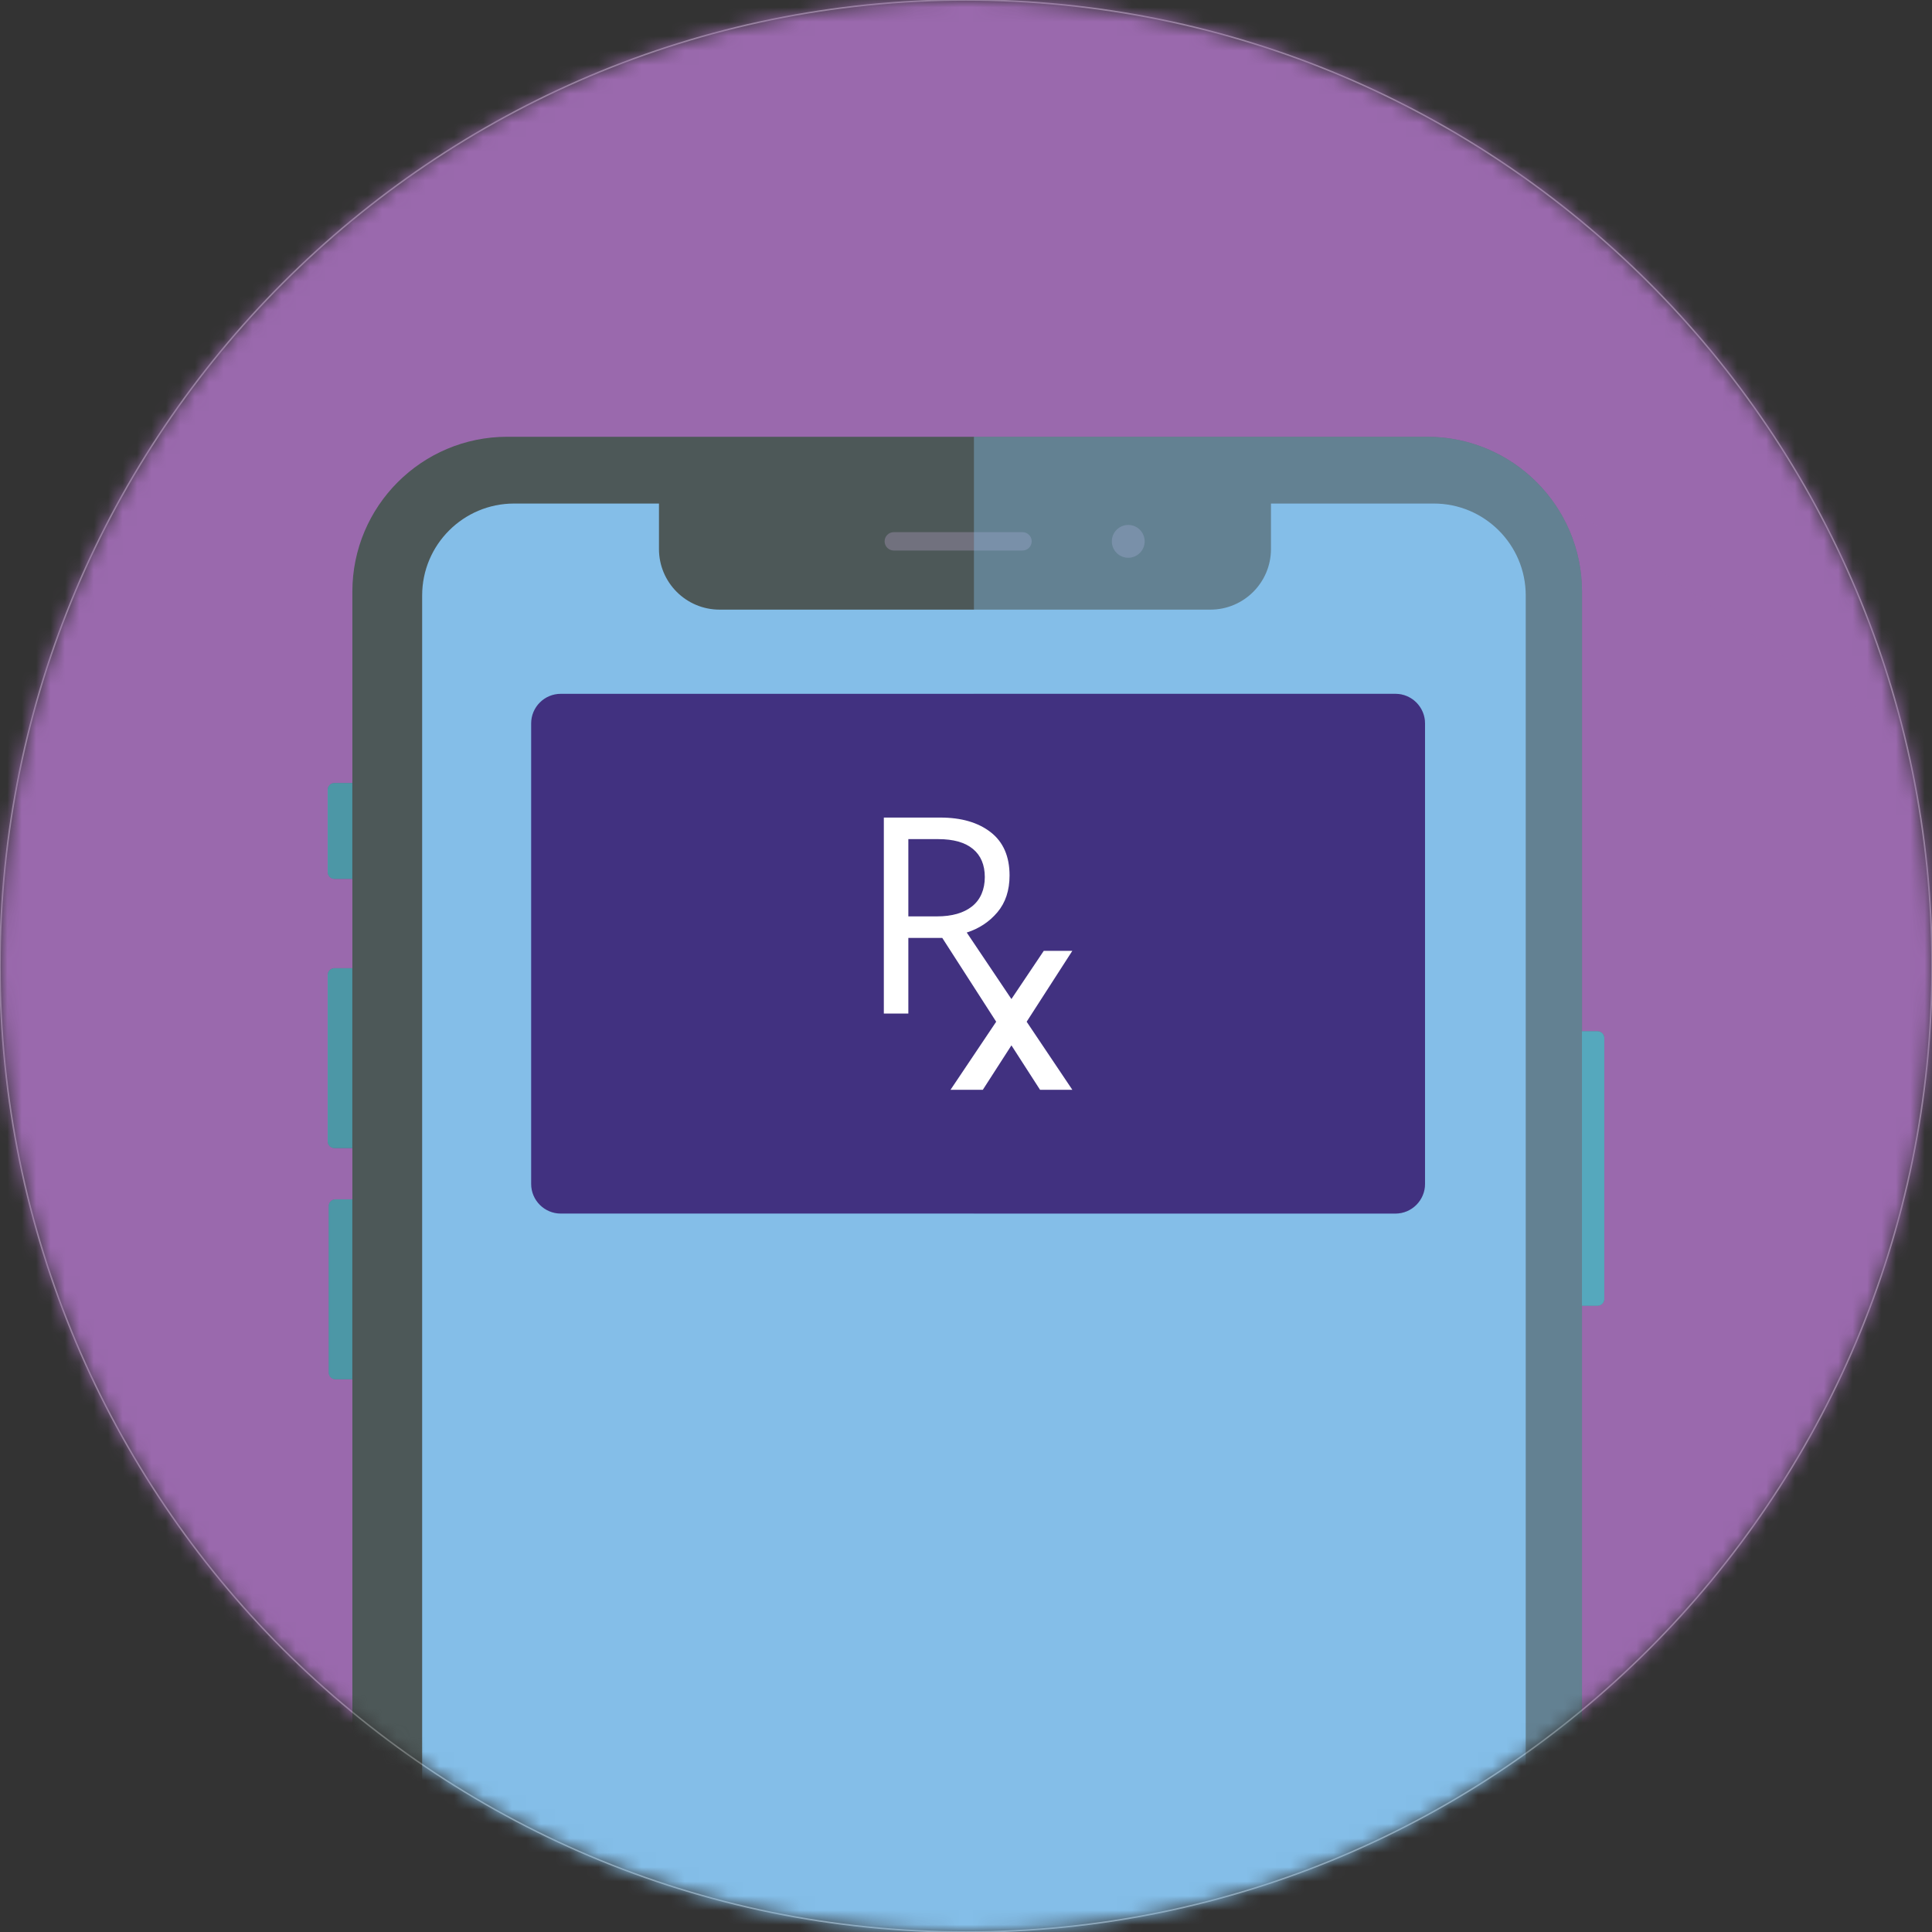 <svg width="134" height="134" viewBox="0 0 134 134" fill="none" xmlns="http://www.w3.org/2000/svg">
<rect x="0" y="0" width="134" height="134" fill="#333333" stroke="none"/>
<g clip-path="url(#clip0_8261_478)">
<path d="M67 134C104.003 134 134 104.003 134 67C134 29.997 104.003 0 67 0C29.997 0 0 29.997 0 67C0 104.003 29.997 134 67 134Z" stroke="#979797" stroke-width="0.103"/>
<mask id="mask0_8261_478" style="mask-type:luminance" maskUnits="userSpaceOnUse" x="0" y="0" width="134" height="134">
<path d="M67 134C104.003 134 134 104.003 134 67C134 29.997 104.003 0 67 0C29.997 0 0 29.997 0 67C0 104.003 29.997 134 67 134Z" fill="white"/>
</mask>
<g mask="url(#mask0_8261_478)">
<path d="M134 0H0V134H134V0Z" fill="#9A69AD"/>
<g style="mix-blend-mode:multiply" opacity="0.6">
<path d="M28.25 202.845L84.535 242.281H158.44V69.885L106.946 33.828L28.25 202.845Z" fill="#9A69AD"/>
</g>
<path d="M110.809 71.525H109.726V41.041C109.726 35.106 104.915 30.293 98.978 30.293H35.187C29.252 30.293 24.439 35.105 24.439 41.041V54.308H23.196C22.939 54.308 22.73 54.517 22.73 54.774V60.491C22.73 60.748 22.94 60.957 23.196 60.957H24.439V67.152H23.196C22.939 67.152 22.73 67.361 22.73 67.618V79.165C22.73 79.423 22.94 79.631 23.196 79.631H24.439V83.184H23.267C23.009 83.184 22.801 83.393 22.801 83.65V95.198C22.801 95.456 23.01 95.664 23.267 95.664H24.439V194.635C24.439 200.571 29.252 205.384 35.188 205.384H98.977C104.913 205.384 109.725 200.571 109.725 194.635V90.562H110.808C111.065 90.562 111.274 90.353 111.274 90.096V71.989C111.274 71.731 111.064 71.522 110.808 71.522L110.809 71.525Z" fill="#4D5858"/>
<path d="M105.821 41.299L105.821 194.895C105.821 198.414 102.964 201.271 99.445 201.271H35.657C32.138 201.271 29.28 198.414 29.28 194.895L29.28 41.299C29.28 37.781 32.137 34.925 35.655 34.925L99.447 34.925C102.965 34.925 105.822 37.781 105.822 41.3L105.821 41.299Z" fill="#84BEE8"/>
<path d="M83.95 42.283H49.909C47.587 42.283 45.705 40.401 45.705 38.08V33.038H88.152V38.08C88.152 40.401 86.27 42.283 83.949 42.283H83.95Z" fill="#4D5858"/>
<path d="M70.919 36.909H61.992C61.64 36.909 61.355 37.194 61.355 37.546C61.355 37.898 61.64 38.184 61.992 38.184H70.919C71.272 38.184 71.557 37.898 71.557 37.546C71.557 37.194 71.272 36.909 70.919 36.909Z" fill="#71717E"/>
<path d="M78.253 38.686C78.882 38.686 79.392 38.176 79.392 37.547C79.392 36.918 78.882 36.408 78.253 36.408C77.624 36.408 77.114 36.918 77.114 37.547C77.114 38.176 77.624 38.686 78.253 38.686Z" fill="#71717E"/>
<g style="mix-blend-mode:multiply" opacity="0.4">
<path d="M110.809 71.525H109.727V41.041C109.727 35.106 104.915 30.293 98.979 30.293H67.55V205.386H98.977C104.913 205.386 109.726 200.573 109.726 194.637V90.564H110.808C111.066 90.564 111.274 90.355 111.274 90.098V71.991C111.274 71.733 111.065 71.524 110.808 71.524L110.809 71.525Z" fill="#84BEE8"/>
</g>
<g style="mix-blend-mode:multiply" opacity="0.6">
<path d="M110.804 71.525H109.722V90.565H110.804C111.062 90.565 111.27 90.355 111.27 90.099V71.992C111.27 71.734 111.061 71.525 110.804 71.525Z" fill="#4BC2DA"/>
<path d="M23.262 83.186C23.004 83.186 22.796 83.394 22.796 83.652V95.2C22.796 95.458 23.005 95.666 23.262 95.666H24.435V83.185H23.262V83.186Z" fill="#4BC2DA"/>
<path d="M23.192 67.153C22.934 67.153 22.726 67.362 22.726 67.619V79.166C22.726 79.424 22.935 79.633 23.192 79.633H24.435V67.153H23.192Z" fill="#4BC2DA"/>
<path d="M23.192 54.308C22.934 54.308 22.726 54.517 22.726 54.775V60.493C22.726 60.751 22.935 60.959 23.192 60.959H24.435V54.309H23.192V54.308Z" fill="#4BC2DA"/>
</g>
<path d="M96.781 48.122H38.895C37.76 48.122 36.84 49.042 36.84 50.177V82.115C36.84 83.25 37.76 84.171 38.895 84.171H96.781C97.916 84.171 98.837 83.25 98.837 82.115V50.177C98.837 49.042 97.916 48.122 96.781 48.122Z" fill="#413180"/>
<g style="mix-blend-mode:multiply" opacity="0.2">
<path d="M96.78 48.121H67.55V84.171H96.78C97.915 84.171 98.836 83.25 98.836 82.115V50.177C98.836 49.042 97.915 48.121 96.78 48.121Z" fill="#413180"/>
</g>
<path d="M74.374 65.949H72.394L70.15 69.292L67.052 64.679C67.911 64.404 68.621 63.934 69.181 63.269C69.741 62.603 70.021 61.753 70.021 60.719C70.021 59.4 69.585 58.401 68.714 57.722C67.842 57.044 66.678 56.705 65.222 56.705H61.301V70.299H63.001V65.052H65.354L69.094 70.865L65.927 75.585H68.167L70.151 72.504L72.135 75.585H74.375L71.207 70.865L74.375 65.948L74.374 65.949ZM64.98 63.559H63.001V58.2H65.073C66.131 58.2 66.934 58.428 67.482 58.882C68.03 59.336 68.304 59.987 68.304 60.833C68.304 61.679 68.011 62.392 67.427 62.859C66.841 63.326 66.026 63.559 64.981 63.559H64.98Z" fill="white"/>
</g>
</g>
<defs>
<clipPath id="clip0_8261_478">
<rect width="134" height="134" fill="white"/>
</clipPath>
</defs>
</svg>
